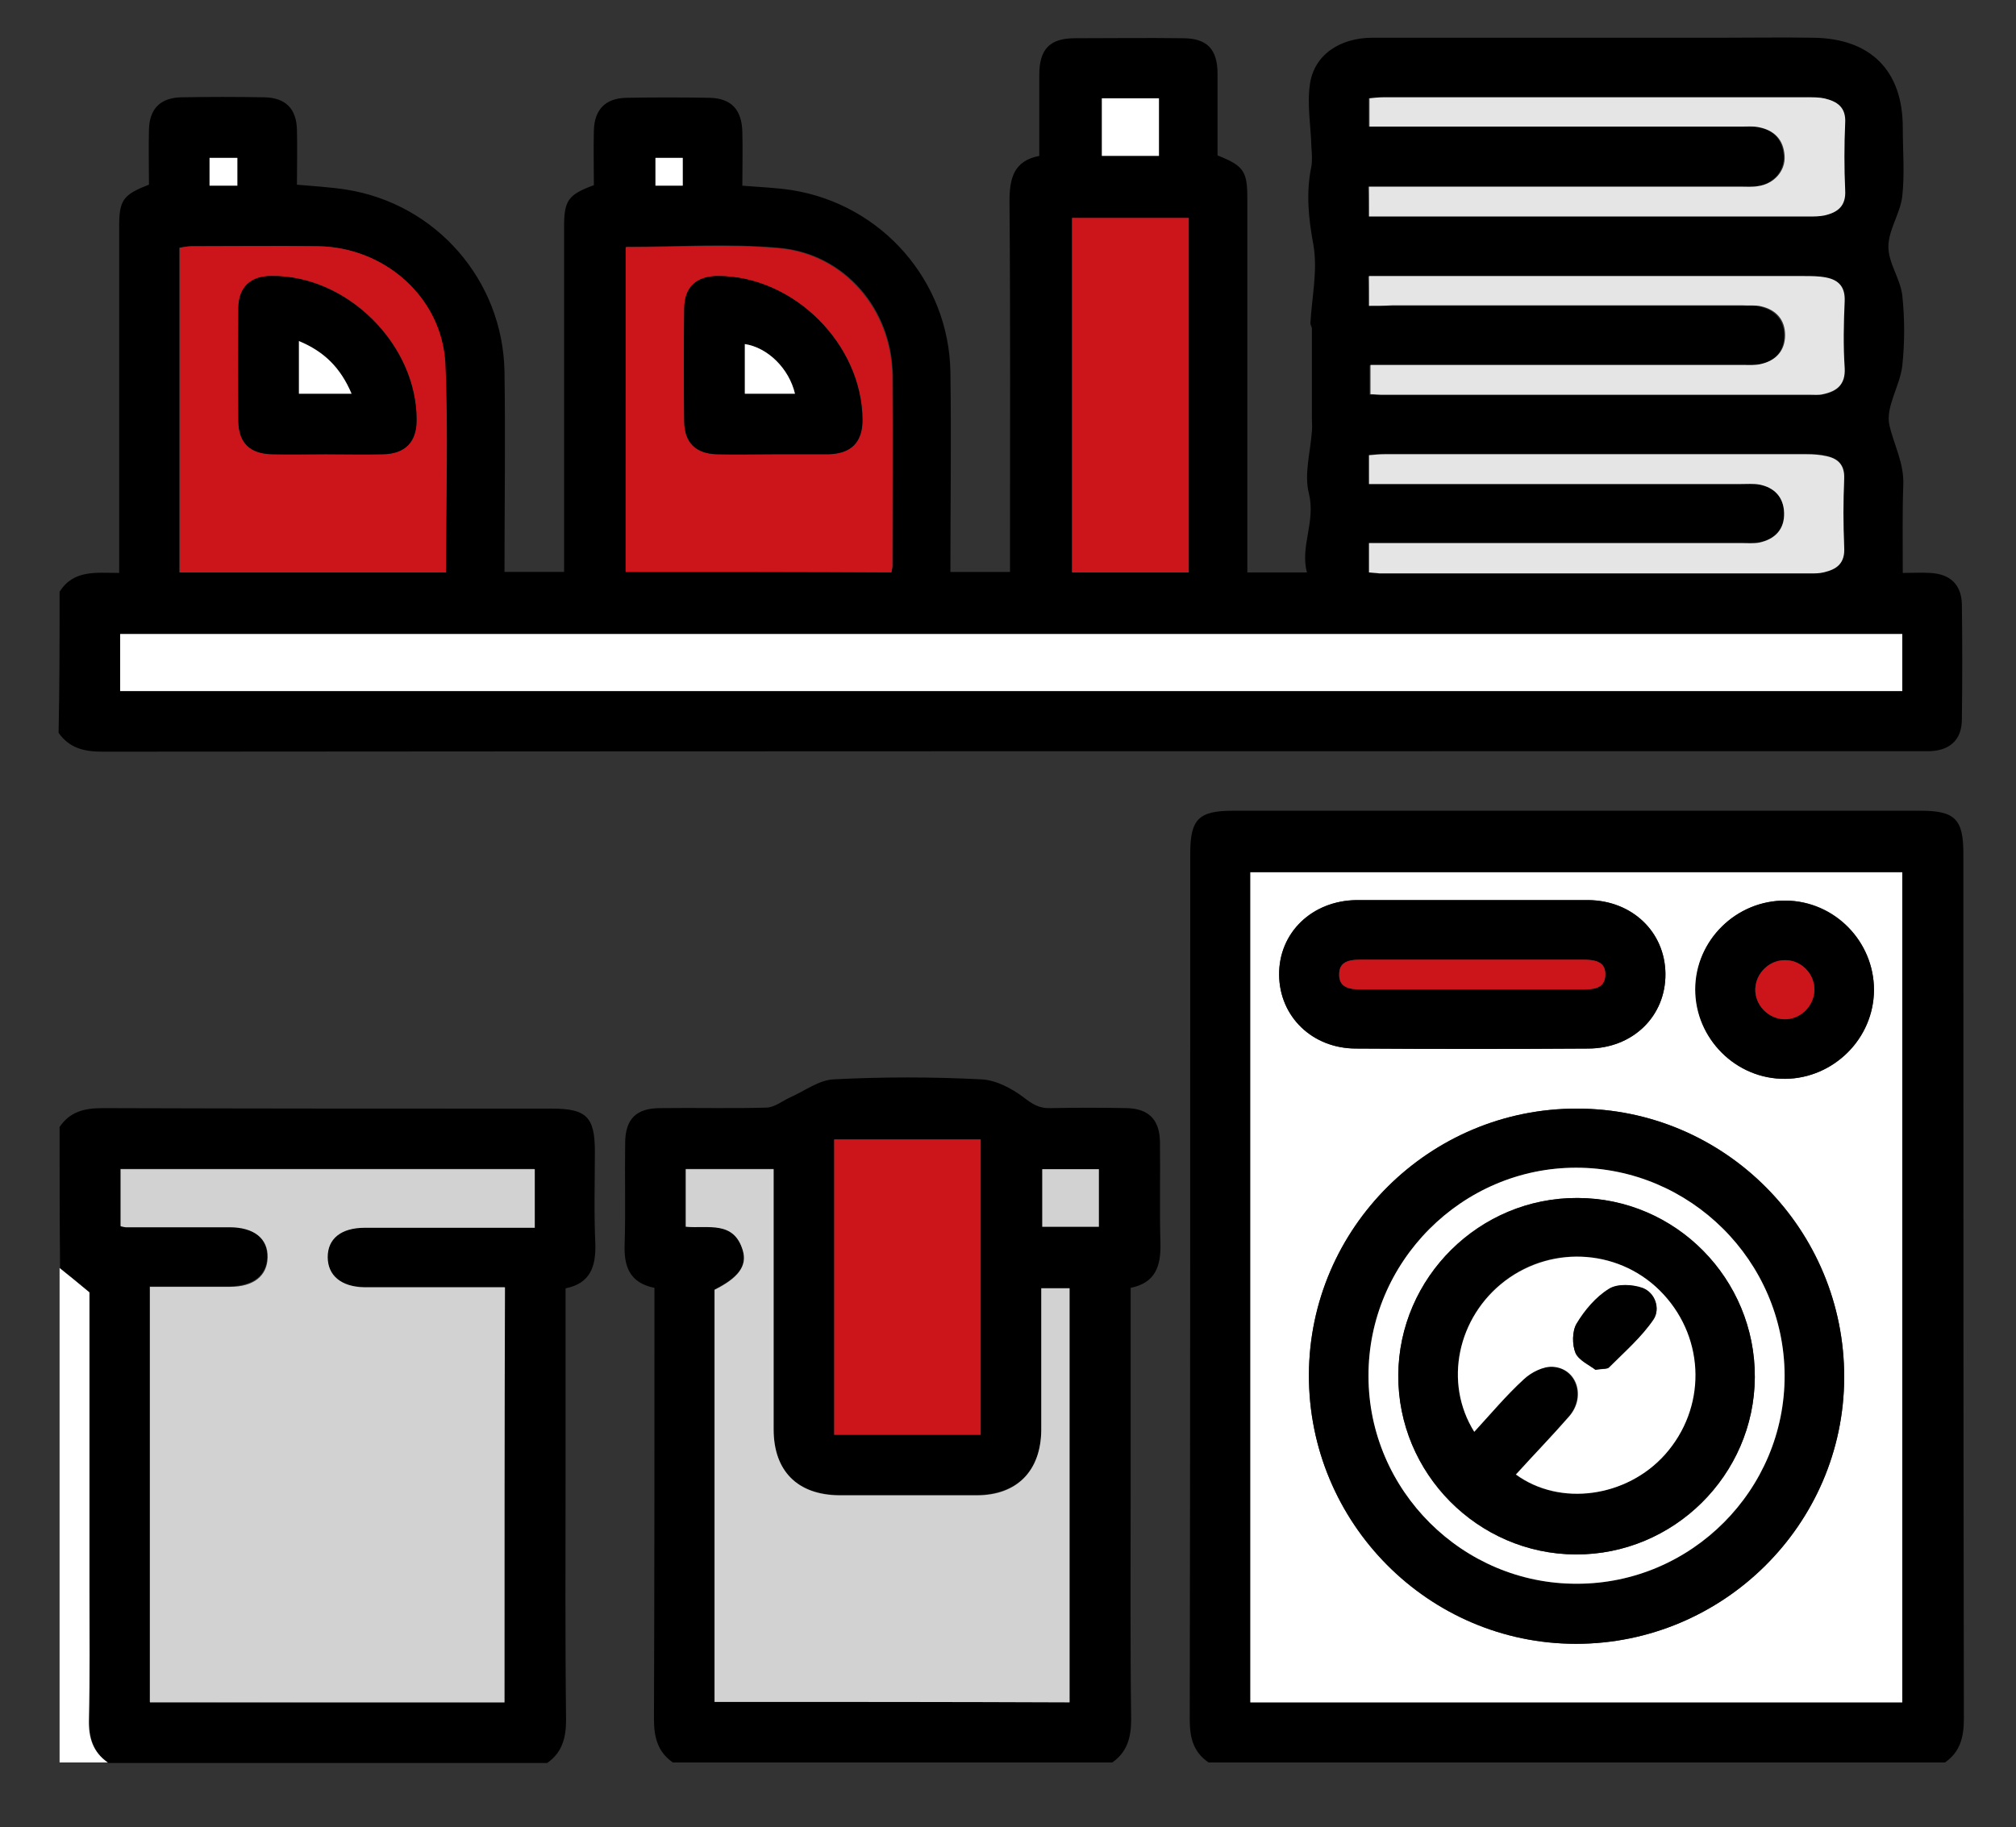 <?xml version="1.0" encoding="UTF-8"?> <!-- Generator: Adobe Illustrator 26.0.2, SVG Export Plug-In . SVG Version: 6.00 Build 0) --> <svg xmlns="http://www.w3.org/2000/svg" xmlns:xlink="http://www.w3.org/1999/xlink" id="Слой_1" x="0px" y="0px" viewBox="0 0 406 368" style="enable-background:new 0 0 406 368;" xml:space="preserve"><rect x="0" y="0" width="406" height="368" fill="#333333" stroke="none"/> <style type="text/css"> .st0{fill:#FFFFFF;} .st1{fill:#CB151A;} .st2{fill:#E5E5E5;} .st3{fill:#D2D2D2;} </style> <g> <path d="M12,119.2c2.8-4.5,7.4-3.8,12-3.8c0-1.6,0-2.9,0-4.3c0-21.8,0-43.7,0-65.5c0-5.3,0.8-6.4,6-8.4c0-3.6-0.1-7.4,0-11.1 c0.1-4.2,2.3-6.4,6.5-6.5c5.6-0.1,11.2-0.1,16.8,0c4.2,0.1,6.4,2.3,6.5,6.5c0.1,3.6,0,7.2,0,11.1c3.4,0.3,6.8,0.5,10,1 c18.1,2.9,31.5,18.3,31.8,36.7c0.2,13.3,0,26.7,0,40.3c4,0,7.8,0,12,0c0-1.3,0-2.7,0-4c0-21.8,0-43.7,0-65.5c0-5.3,0.8-6.5,6-8.4 c0-3.6-0.1-7.3,0-11c0.1-4.2,2.3-6.5,6.5-6.6c5.6-0.1,11.2-0.1,16.8,0c4.4,0.1,6.5,2.4,6.6,6.9c0.1,3.6,0,7.2,0,10.8 c3.6,0.3,6.8,0.4,10,0.9c18.1,2.9,31.6,18.3,31.9,36.6c0.2,13.3,0,26.7,0,40.3c3.9,0,7.7,0,12,0c0-1.3,0-2.6,0-3.9 c0-23.6,0.1-47.2-0.1-70.7c0-4.6,0.8-8.2,6-9.2c0-5.6,0-10.9,0-16.3c0-5.2,2.1-7.4,7.2-7.4c7.2,0,14.5-0.1,21.7,0 c4.9,0,7,2.2,7,7.2c0,5.5,0,11,0,16.4c5.3,2.1,6,3.2,6,8.7c0,23.7,0,47.4,0,71.1c0,1.3,0,2.7,0,4.2c4,0,7.7,0,12,0 c-1.4-5.3,1.8-10.2,0.4-15.9c-1-3.9,0.3-8.3,0.6-12.5c0.1-0.9,0-1.9,0-2.8c0-5,0-10.1,0-15.1c0-0.9,0-1.9,0-2.8 c0-0.4-0.3-0.7-0.3-1.1c0.3-5.3,1.5-10.7,0.6-15.8c-1-5.4-1.5-10.5-0.4-15.8c0.2-1.2,0.1-2.6,0-3.9c-0.1-4.2-0.9-8.5-0.3-12.6 c0.8-5.9,6-9.4,12.6-9.4c23.3,0,46.7,0,70,0c6.2,0,12.5-0.1,18.7,0c11.6,0.1,18.1,6.6,18.1,18.1c0,4.6,0.4,9.3-0.1,13.8 c-0.4,3.5-2.8,6.8-2.8,10.2c0,3.3,2.4,6.4,2.8,9.8c0.5,4.7,0.5,9.5,0,14.2c-0.5,4.1-3.4,8.3-2.6,11.9c0.9,4,3,7.7,2.8,12.1 c-0.2,5.7-0.1,11.5-0.1,17.7c1.9,0,3.7-0.1,5.5,0c4,0.2,6.3,2.3,6.4,6.3c0.1,7.7,0.1,15.5,0,23.2c0,4-2.3,6.2-6.3,6.4 c-0.7,0-1.5,0-2.2,0c-122,0-244.1,0-366.1,0.1c-3.7,0-6.6-0.8-8.7-3.8C12,138.2,12,128.7,12,119.2z M24.2,139.2 c119.9,0,239.4,0,358.9,0c0-4,0-7.8,0-11.5c-119.8,0-239.3,0-358.9,0C24.2,131.5,24.2,135.2,24.2,139.2z M89.8,115.3 c0-14.2,0.5-28.2-0.2-42.1C88.9,59.9,77.4,49.8,64,49.6c-8.5-0.1-17,0-25.5,0c-0.8,0-1.6,0.2-2.4,0.3c0,21.9,0,43.5,0,65.4 C54,115.3,71.7,115.3,89.8,115.3z M126,115.2c18,0,35.8,0,53.6,0c0.1-0.6,0.2-1,0.2-1.4c0-12.7,0.1-25.4,0-38.2 c-0.1-13.3-9.7-24.6-23-25.7c-10.1-0.9-20.4-0.2-30.7-0.2C126,71.6,126,93.3,126,115.2z M239.4,115.3c0-24,0-47.7,0-71.4 c-8,0-15.8,0-23.5,0c0,23.9,0,47.6,0,71.4C223.7,115.3,231.4,115.3,239.4,115.3z M275.7,43.6c1,0,1.8,0,2.5,0c28.7,0,57.4,0,86,0 c1,0,2,0,3-0.2c2.7-0.6,4.4-1.9,4.2-5.1c-0.2-4.5-0.2-9,0-13.5c0.2-3.3-1.6-4.5-4.3-5c-1-0.2-2-0.2-3-0.2c-28.6,0-57.1,0-85.7,0 c-1,0-1.9,0.2-2.8,0.2c0,2,0,3.7,0,5.7c1.5,0,2.9,0,4.2,0c23.6,0,47.1,0,70.7,0c1.1,0,2.3-0.1,3.4,0.1c3.2,0.5,5.1,2.5,5.3,5.8 c0.2,3.1-2.2,5.7-5.4,6.1c-1.1,0.1-2.2,0.1-3.4,0.1c-23.6,0-47.1,0-70.7,0c-1.3,0-2.7,0-4.2,0C275.7,39.7,275.7,41.4,275.7,43.6z M275.7,61.6c1.7,0,3,0,4.4,0c23.6,0,47.1,0,70.7,0c1.2,0,2.5-0.1,3.7,0.2c3,0.7,4.8,2.7,4.8,5.8c0,3.1-1.8,5.1-4.8,5.8 c-1.2,0.3-2.5,0.2-3.7,0.2c-23.7,0-47.4,0-71.1,0c-1.3,0-2.7,0-3.9,0c0,2.3,0,4.1,0,5.9c0.9,0,1.5,0.1,2.1,0.1 c28.8,0,57.6,0,86.4,0c0.9,0,1.8,0,2.6-0.1c2.9-0.5,4.7-1.8,4.4-5.3c-0.3-4.5-0.2-9,0-13.5c0.1-2.8-1.2-4.2-3.7-4.7 c-1.4-0.3-3-0.3-4.5-0.3c-27.9,0-55.9,0-83.8,0c-1.2,0-2.4,0-3.8,0C275.7,57.6,275.7,59.3,275.7,61.6z M275.7,115.3 c0.9,0.1,1.5,0.1,2.1,0.1c28.9,0,57.9,0,86.8,0c0.9,0,1.8,0,2.6-0.2c2.7-0.6,4.4-1.8,4.2-5.1c-0.2-4.6-0.2-9.2,0-13.8 c0.1-2.7-1.2-3.9-3.5-4.5c-1.3-0.3-2.7-0.4-4.1-0.4c-28.3,0-56.6,0-84.9,0c-1.1,0-2.2,0.1-3.2,0.2c0,2,0,3.7,0,5.8 c1.5,0,2.8,0,4.2,0c23.6,0,47.1,0,70.7,0c1.2,0,2.5-0.1,3.7,0.1c3,0.6,4.9,2.5,5,5.7c0.1,3.3-1.8,5.4-5,6c-1.2,0.3-2.5,0.1-3.7,0.1 c-23.6,0-47.1,0-70.7,0c-1.3,0-2.7,0-4.2,0C275.7,111.5,275.7,113.2,275.7,115.3z M221.9,19.8c0,4.2,0,7.9,0,11.6c4,0,7.7,0,11.5,0 c0-4,0-7.7,0-11.6C229.5,19.8,225.8,19.8,221.9,19.8z M47.8,37.4c0-2.1,0-3.8,0-5.6c-2,0-3.8,0-5.6,0c0,2,0,3.8,0,5.6 C44.1,37.4,45.8,37.4,47.8,37.4z M132,31.8c0,2,0,3.7,0,5.6c2,0,3.8,0,5.5,0c0-2,0-3.8,0-5.6C135.6,31.8,133.9,31.8,132,31.8z"></path> <path d="M243.4,355c-3.1-2.1-3.8-5-3.8-8.7c0.1-58.1,0.1-116.3,0.1-174.4c0-6.9,1.7-8.6,8.6-8.6c46.2,0,92.3,0,138.5,0 c6.9,0,8.6,1.7,8.6,8.6c0,58.1,0,116.3,0.1,174.4c0,3.7-0.8,6.6-3.8,8.7C342.2,355,292.8,355,243.4,355z M383.1,342.9 c0-56,0-111.7,0-167.2c-44,0-87.7,0-131.3,0c0,55.9,0,111.5,0,167.2C295.6,342.9,339.2,342.9,383.1,342.9z"></path> <path d="M135.5,355c-3-2.1-3.8-5-3.8-8.7c0.1-27.6,0.1-55.1,0.1-82.7c0-1.4,0-2.7,0-4.2c-5-1-6.2-4.3-6-8.9 c0.2-6.7,0-13.5,0.1-20.2c0-4.9,2.2-7.1,7.1-7.1c7.1-0.1,14.2,0.1,21.3-0.1c1.6,0,3.2-1.3,4.7-2c3-1.3,5.9-3.6,9-3.7 c9.8-0.5,19.7-0.5,29.5,0c3,0.1,6.2,1.8,8.6,3.6c1.8,1.4,3.2,2.3,5.5,2.2c5.1-0.1,10.2-0.1,15.3,0c4.4,0.1,6.6,2.3,6.7,6.7 c0.1,6.9-0.1,13.7,0.1,20.6c0.1,4.5-1,7.9-6,8.9c0,13.6,0,27.1,0,40.5c0,15.5-0.1,30.9,0.1,46.4c0,3.7-0.8,6.6-3.8,8.7 C194.4,355,165,355,135.5,355z M143.9,342.8c24.1,0,47.8,0,71.5,0c0-28,0-55.7,0-83.4c-2,0-3.7,0-5.7,0c0,9.7,0,19.1,0,28.6 c0,8.2-4.9,13.1-13,13.1c-9.2,0-18.5,0-27.7,0c-8.4,0-13.2-4.8-13.2-13.3c0-16.1,0-32.2,0-48.3c0-1.3,0-2.7,0-4.1 c-6.2,0-12,0-17.7,0c0,4,0,7.8,0,11.6c4.6,0.4,9.8-1.2,11.5,4.8c0.9,3.1-0.9,5.5-5.7,7.9C143.9,287.3,143.9,314.9,143.9,342.8z M197.5,289c0-20.1,0-39.7,0-59.5c-10,0-19.7,0-29.5,0c0,20,0,39.7,0,59.5C177.9,289,187.6,289,197.5,289z M221.3,247.1 c0-3.9,0-7.7,0-11.6c-3.9,0-7.7,0-11.4,0c0,4,0,7.8,0,11.6C213.8,247.1,217.4,247.1,221.3,247.1z"></path> <path d="M12,227c2.1-3.1,5-3.8,8.7-3.8c30.2,0.1,60.4,0.1,90.5,0.1c6.9,0,8.6,1.7,8.6,8.6c0,6.2-0.2,12.5,0.1,18.7 c0.1,4.5-1,7.9-6,8.9c0,12.6,0,25.1,0,37.5c0,16.5-0.1,32.9,0.1,49.4c0,3.7-0.8,6.6-3.8,8.7c-29.5,0-58.9,0-88.4,0 c-3-2.1-3.9-5-3.8-8.7c0.2-8.6,0.1-17.2,0.1-25.8c0-20.3,0-40.6,0-60.2c-2.3-1.9-4.1-3.4-6-4.9C12,246,12,236.5,12,227z M101.6,342.9c0-28,0-55.8,0-83.7c-9.6,0-18.9,0-28.3,0c-4.7,0-7.4-2.3-7.4-6.1c0-3.7,2.8-5.9,7.5-5.9c10.1,0,20.2,0,30.3,0 c1.3,0,2.6,0,3.9,0c0-4.3,0-8,0-11.8c-27.9,0-55.7,0-83.4,0c0,4,0,7.8,0,11.5c0.5,0.1,0.7,0.2,1,0.2c7,0,14,0,20.9,0 c5,0,7.8,2.3,7.7,6.1c-0.1,3.7-2.8,5.8-7.6,5.9c-5.3,0-10.7,0-16.1,0c0,28.1,0,55.8,0,83.7C54,342.9,77.7,342.9,101.6,342.9z"></path> <path class="st0" d="M12,255.4c1.9,1.5,3.7,3,6,4.9c0,19.6,0,39.9,0,60.2c0,8.6,0.1,17.2-0.1,25.8c-0.1,3.7,0.8,6.6,3.8,8.7 c-3.2,0-6.5,0-9.7,0C12,321.8,12,288.6,12,255.4z"></path> <path class="st0" d="M24.2,139.2c0-4,0-7.7,0-11.5c119.7,0,239.1,0,358.9,0c0,3.7,0,7.5,0,11.5C263.6,139.2,144,139.2,24.2,139.2z"></path> <path class="st1" d="M89.8,115.3c-18.1,0-35.8,0-53.6,0c0-21.8,0-43.5,0-65.4c0.8-0.1,1.6-0.3,2.4-0.3c8.5,0,17-0.1,25.5,0 c13.4,0.2,24.9,10.3,25.6,23.6C90.3,87.1,89.8,101.1,89.8,115.3z M65.6,91.5c3.9,0,7.7,0.1,11.6,0c4.4-0.1,6.6-2.4,6.7-6.8 c0.1-15.3-14-29.4-29.3-29.1C50.4,55.6,48,57.9,48,62c-0.1,7.6-0.1,15.2,0,22.8c0,4.4,2.3,6.6,6.8,6.7C58.4,91.5,62,91.5,65.6,91.5 z"></path> <path class="st1" d="M126,115.2c0-21.9,0-43.6,0-65.4c10.4,0,20.6-0.7,30.7,0.2c13.3,1.1,22.8,12.4,23,25.7c0.1,12.7,0,25.4,0,38.2 c0,0.4-0.1,0.7-0.2,1.4C161.8,115.2,144,115.2,126,115.2z M155.6,91.5c3.7,0,7.5,0,11.2,0c4.6-0.1,6.9-2.4,6.9-6.9 c0-15.2-13.8-29-29.1-29c-4.4,0-6.8,2.2-6.8,6.6c-0.1,7.6-0.1,15.2,0,22.8c0,4.2,2.3,6.4,6.6,6.5C148.1,91.6,151.8,91.5,155.6,91.5 z"></path> <path class="st1" d="M239.4,115.3c-8,0-15.7,0-23.5,0c0-23.8,0-47.5,0-71.4c7.7,0,15.5,0,23.5,0C239.4,67.5,239.4,91.3,239.4,115.3 z"></path> <path class="st2" d="M275.7,43.6c0-2.2,0-3.9,0-6c1.5,0,2.8,0,4.2,0c23.6,0,47.1,0,70.7,0c1.1,0,2.3,0.1,3.4-0.1 c3.2-0.4,5.6-3,5.4-6.1c-0.2-3.3-2.1-5.2-5.3-5.8c-1.1-0.2-2.2-0.1-3.4-0.1c-23.6,0-47.1,0-70.7,0c-1.3,0-2.7,0-4.2,0 c0-2,0-3.7,0-5.7c0.9-0.1,1.8-0.2,2.8-0.2c28.6,0,57.1,0,85.7,0c1,0,2,0,3,0.2c2.7,0.6,4.5,1.8,4.3,5c-0.2,4.5-0.2,9,0,13.5 c0.2,3.2-1.5,4.5-4.2,5.1c-1,0.2-2,0.2-3,0.2c-28.7,0-57.4,0-86,0C277.5,43.6,276.8,43.6,275.7,43.6z"></path> <path class="st2" d="M275.7,61.6c0-2.2,0-3.9,0-6c1.4,0,2.6,0,3.8,0c27.9,0,55.9,0,83.8,0c1.5,0,3,0,4.5,0.3 c2.5,0.5,3.8,1.9,3.7,4.7c-0.2,4.5-0.3,9,0,13.5c0.2,3.4-1.6,4.7-4.4,5.3c-0.8,0.2-1.7,0.1-2.6,0.1c-28.8,0-57.6,0-86.4,0 c-0.6,0-1.2-0.1-2.1-0.1c0-1.8,0-3.6,0-5.9c1.2,0,2.6,0,3.9,0c23.7,0,47.4,0,71.1,0c1.2,0,2.5,0.1,3.7-0.2c3-0.7,4.8-2.7,4.8-5.8 c0-3.1-1.8-5.1-4.8-5.8c-1.2-0.3-2.5-0.1-3.7-0.2c-23.6,0-47.1,0-70.7,0C278.7,61.6,277.4,61.6,275.7,61.6z"></path> <path class="st2" d="M275.7,115.3c0-2.1,0-3.8,0-5.9c1.5,0,2.8,0,4.2,0c23.6,0,47.1,0,70.7,0c1.2,0,2.5,0.1,3.7-0.1 c3.2-0.7,5.1-2.7,5-6c-0.1-3.1-1.9-5.1-5-5.7c-1.2-0.2-2.5-0.1-3.7-0.1c-23.6,0-47.1,0-70.7,0c-1.3,0-2.7,0-4.2,0 c0-2.1,0-3.8,0-5.8c1.1-0.1,2.1-0.2,3.2-0.2c28.3,0,56.6,0,84.9,0c1.4,0,2.8,0.1,4.1,0.4c2.3,0.5,3.6,1.8,3.5,4.5 c-0.2,4.6-0.2,9.2,0,13.8c0.2,3.3-1.5,4.5-4.2,5.1c-0.8,0.2-1.7,0.2-2.6,0.2c-28.9,0-57.9,0-86.8,0 C277.2,115.4,276.6,115.4,275.7,115.3z"></path> <path class="st0" d="M221.9,19.8c3.9,0,7.6,0,11.5,0c0,3.9,0,7.7,0,11.6c-3.8,0-7.5,0-11.5,0C221.9,27.7,221.9,23.9,221.9,19.8z"></path> <path class="st0" d="M47.8,37.4c-1.9,0-3.6,0-5.6,0c0-1.8,0-3.6,0-5.6c1.8,0,3.6,0,5.6,0C47.8,33.6,47.8,35.3,47.8,37.4z"></path> <path class="st0" d="M132,31.8c1.8,0,3.5,0,5.5,0c0,1.8,0,3.6,0,5.6c-1.7,0-3.5,0-5.5,0C132,35.5,132,33.7,132,31.8z"></path> <path class="st0" d="M383.1,342.9c-43.9,0-87.5,0-131.3,0c0-55.7,0-111.3,0-167.2c43.6,0,87.3,0,131.3,0 C383.1,231.2,383.1,286.9,383.1,342.9z M317.6,223.3c-29.7,0-53.9,24-54,53.6c-0.1,29.8,24,54.2,53.8,54.2c29.6,0,53.9-24,54-53.6 C371.5,247.6,347.4,223.3,317.6,223.3z M296.4,181.3c-7.7,0-15.5,0-23.2,0c-9,0.1-15.7,6.6-15.6,15.1c0.1,8.4,6.7,14.8,15.5,14.8 c15.6,0.1,31.2,0.1,46.7,0c9,0,15.7-6.5,15.6-15.1c-0.1-8.4-6.7-14.7-15.5-14.8C312.1,181.3,304.2,181.3,296.4,181.3z M377.4,199.4 c0-9.8-7.9-17.9-17.7-18c-10-0.1-18.2,7.9-18.2,17.9c0,9.9,8.1,18.1,18.1,18C369.3,217.2,377.3,209.1,377.4,199.4z"></path> <path class="st3" d="M143.9,342.8c0-27.9,0-55.4,0-83c4.8-2.4,6.6-4.8,5.7-7.9c-1.8-6.1-7-4.4-11.5-4.8c0-3.8,0-7.6,0-11.6 c5.7,0,11.5,0,17.7,0c0,1.4,0,2.7,0,4.1c0,16.1,0,32.2,0,48.3c0,8.4,4.8,13.2,13.2,13.3c9.2,0,18.5,0,27.7,0 c8.1,0,12.9-4.9,13-13.1c0-9.5,0-18.9,0-28.6c2,0,3.7,0,5.7,0c0,27.6,0,55.4,0,83.4C191.7,342.8,168,342.8,143.9,342.8z"></path> <path class="st1" d="M197.5,289c-9.9,0-19.6,0-29.5,0c0-19.8,0-39.5,0-59.5c9.8,0,19.6,0,29.5,0C197.5,249.2,197.5,268.9,197.5,289 z"></path> <path class="st3" d="M221.3,247.1c-3.9,0-7.5,0-11.4,0c0-3.8,0-7.6,0-11.6c3.7,0,7.5,0,11.4,0C221.3,239.4,221.3,243.2,221.3,247.1 z"></path> <path class="st3" d="M101.6,342.9c-23.9,0-47.6,0-71.4,0c0-27.9,0-55.6,0-83.7c5.5,0,10.8,0,16.1,0c4.8,0,7.5-2.2,7.6-5.9 c0.1-3.8-2.7-6.1-7.7-6.1c-7,0-14,0-20.9,0c-0.2,0-0.5-0.1-1-0.2c0-3.7,0-7.5,0-11.5c27.7,0,55.5,0,83.4,0c0,3.8,0,7.5,0,11.8 c-1.3,0-2.6,0-3.9,0c-10.1,0-20.2,0-30.3,0c-4.8,0-7.5,2.2-7.5,5.9c0,3.7,2.7,6,7.4,6.1c9.3,0,18.7,0,28.3,0 C101.6,287.1,101.6,314.8,101.6,342.9z"></path> <path d="M65.6,91.5c-3.6,0-7.2,0.1-10.8,0c-4.5-0.1-6.7-2.3-6.8-6.7c-0.1-7.6-0.1-15.2,0-22.8c0.1-4.2,2.5-6.4,6.6-6.4 c15.2-0.2,29.4,13.8,29.3,29.1c0,4.3-2.3,6.7-6.7,6.8C73.3,91.6,69.5,91.5,65.6,91.5z M60.2,68.7c0,3.8,0,7.2,0,10.6 c3.5,0,6.8,0,10.6,0C68.6,74.1,65.3,70.8,60.2,68.7z"></path> <path d="M155.6,91.5c-3.7,0-7.5,0.1-11.2,0c-4.2-0.1-6.5-2.3-6.6-6.5c-0.1-7.6-0.1-15.2,0-22.8c0-4.4,2.5-6.6,6.8-6.6 c15.2,0,29,13.7,29.1,29c0,4.5-2.3,6.8-6.9,6.9C163.1,91.5,159.3,91.5,155.6,91.5z M160.1,79.3c-1.2-5.1-5.5-9.3-10.1-10 c0,3.3,0,6.6,0,10C153.5,79.3,156.8,79.3,160.1,79.3z"></path> <path d="M317.6,223.3c29.8,0,53.9,24.4,53.8,54.2c-0.1,29.6-24.4,53.6-54,53.6c-29.7,0-53.9-24.4-53.8-54.2 C263.7,247.3,288,223.2,317.6,223.3z M359.4,277c-0.1-23-19-41.8-42-41.8c-23,0.1-41.9,19-41.8,42c0.1,23,19,41.9,42,41.8 C340.7,319,359.5,300.1,359.4,277z"></path> <path d="M296.4,181.3c7.8,0,15.7,0,23.5,0c8.8,0.1,15.4,6.4,15.5,14.8c0.1,8.6-6.6,15.1-15.6,15.1c-15.6,0.1-31.2,0.1-46.7,0 c-8.8,0-15.4-6.4-15.5-14.8c-0.1-8.5,6.6-15,15.6-15.1C280.9,181.3,288.6,181.3,296.4,181.3z M296.2,199.3c7.5,0,14.9,0,22.4,0 c2.2,0,4.6-0.1,4.7-2.9c0.1-2.8-2.2-3.1-4.5-3.1c-14.9,0-29.9,0-44.8,0c-2.2,0-4.3,0.3-4.3,2.9c-0.1,2.8,2.2,3.1,4.5,3.1 C281.6,199.3,288.9,199.3,296.2,199.3z"></path> <path d="M377.4,199.4c0,9.8-8.1,17.8-17.9,17.9c-9.9,0.1-18.1-8.1-18.1-18c0-9.9,8.3-18,18.2-17.9 C369.4,181.5,377.4,189.6,377.4,199.4z M365.4,199.5c0.1-3.2-2.5-6-5.8-6.1c-3.2-0.1-6,2.5-6.1,5.8c-0.1,3.2,2.5,6,5.8,6.1 C362.5,205.4,365.3,202.7,365.4,199.5z"></path> <path class="st0" d="M60.2,68.7c5.1,2.1,8.4,5.4,10.6,10.6c-3.8,0-7,0-10.6,0C60.2,75.9,60.2,72.6,60.2,68.7z"></path> <path class="st0" d="M160.1,79.3c-3.3,0-6.6,0-10.1,0c0-3.4,0-6.7,0-10C154.6,70,158.9,74.2,160.1,79.3z"></path> <path class="st0" d="M359.4,277c0.1,23.1-18.8,42-41.8,42c-23,0.1-42-18.8-42-41.8c-0.1-23,18.8-42,41.8-42 C340.4,235.2,359.3,254,359.4,277z M353.4,277.4c0.1-19.8-16-36-35.7-36.1c-19.8-0.1-36,16-36.1,35.7c-0.1,19.8,16,36,35.7,36.1 C337.1,313.2,353.3,297.1,353.4,277.4z"></path> <path class="st1" d="M296.2,199.3c-7.3,0-14.7,0-22,0c-2.3,0-4.6-0.3-4.5-3.1c0-2.6,2.2-2.9,4.3-2.9c14.9,0,29.9,0,44.8,0 c2.3,0,4.6,0.3,4.5,3.1c-0.1,2.8-2.5,2.9-4.7,2.9C311.2,199.3,303.7,199.3,296.2,199.3z"></path> <path class="st1" d="M365.4,199.5c-0.1,3.2-2.9,5.9-6.1,5.8c-3.2-0.1-5.9-2.9-5.8-6.1c0.1-3.2,2.9-5.9,6.1-5.8 C362.8,193.4,365.5,196.2,365.4,199.5z"></path> <path d="M353.4,277.4c-0.1,19.7-16.4,35.8-36.1,35.7c-19.7-0.1-35.8-16.4-35.7-36.1c0.1-19.7,16.4-35.8,36.1-35.7 C337.5,241.3,353.5,257.6,353.4,277.4z M296.9,288.4c3.4-3.7,6.5-7.4,9.9-10.6c1.5-1.4,3.9-2.6,5.8-2.5c4.8,0.3,6.7,6,3.4,9.9 c-3.4,4.1-7.1,7.9-10.8,11.8c8.9,6.5,22.3,4.6,30-4c8.3-9.3,8.2-23.2-0.3-32.3c-8.3-9-22.1-10.2-31.9-2.7 C293.5,265.3,290.7,278.5,296.9,288.4z"></path> <path class="st0" d="M296.9,288.4c-6.2-9.9-3.4-23.1,6.2-30.4c9.8-7.4,23.6-6.3,31.9,2.7c8.5,9.2,8.6,23,0.3,32.3 c-7.7,8.6-21.1,10.5-30,4c3.6-4,7.3-7.8,10.8-11.8c3.3-3.9,1.5-9.6-3.4-9.9c-1.9-0.1-4.3,1.1-5.8,2.5 C303.3,281.1,300.3,284.7,296.9,288.4z M321.3,275.9c1.6-0.2,2.5-0.1,2.8-0.5c3.1-3.1,6.5-6.1,8.9-9.6c1.4-2.1,0.3-5.3-2.2-6.3 c-2-0.8-5.1-0.9-6.8,0.2c-2.6,1.7-4.8,4.3-6.5,7c-0.9,1.5-0.9,4.2-0.2,5.9C318,274.1,320.2,275,321.3,275.9z"></path> <path d="M321.3,275.9c-1-0.8-3.2-1.8-4-3.4c-0.7-1.6-0.7-4.4,0.2-5.9c1.6-2.7,3.9-5.4,6.5-7c1.7-1.1,4.8-0.9,6.8-0.2 c2.6,1,3.6,4.2,2.2,6.3c-2.4,3.6-5.8,6.5-8.9,9.6C323.7,275.8,322.9,275.6,321.3,275.9z"></path> </g> </svg> 
